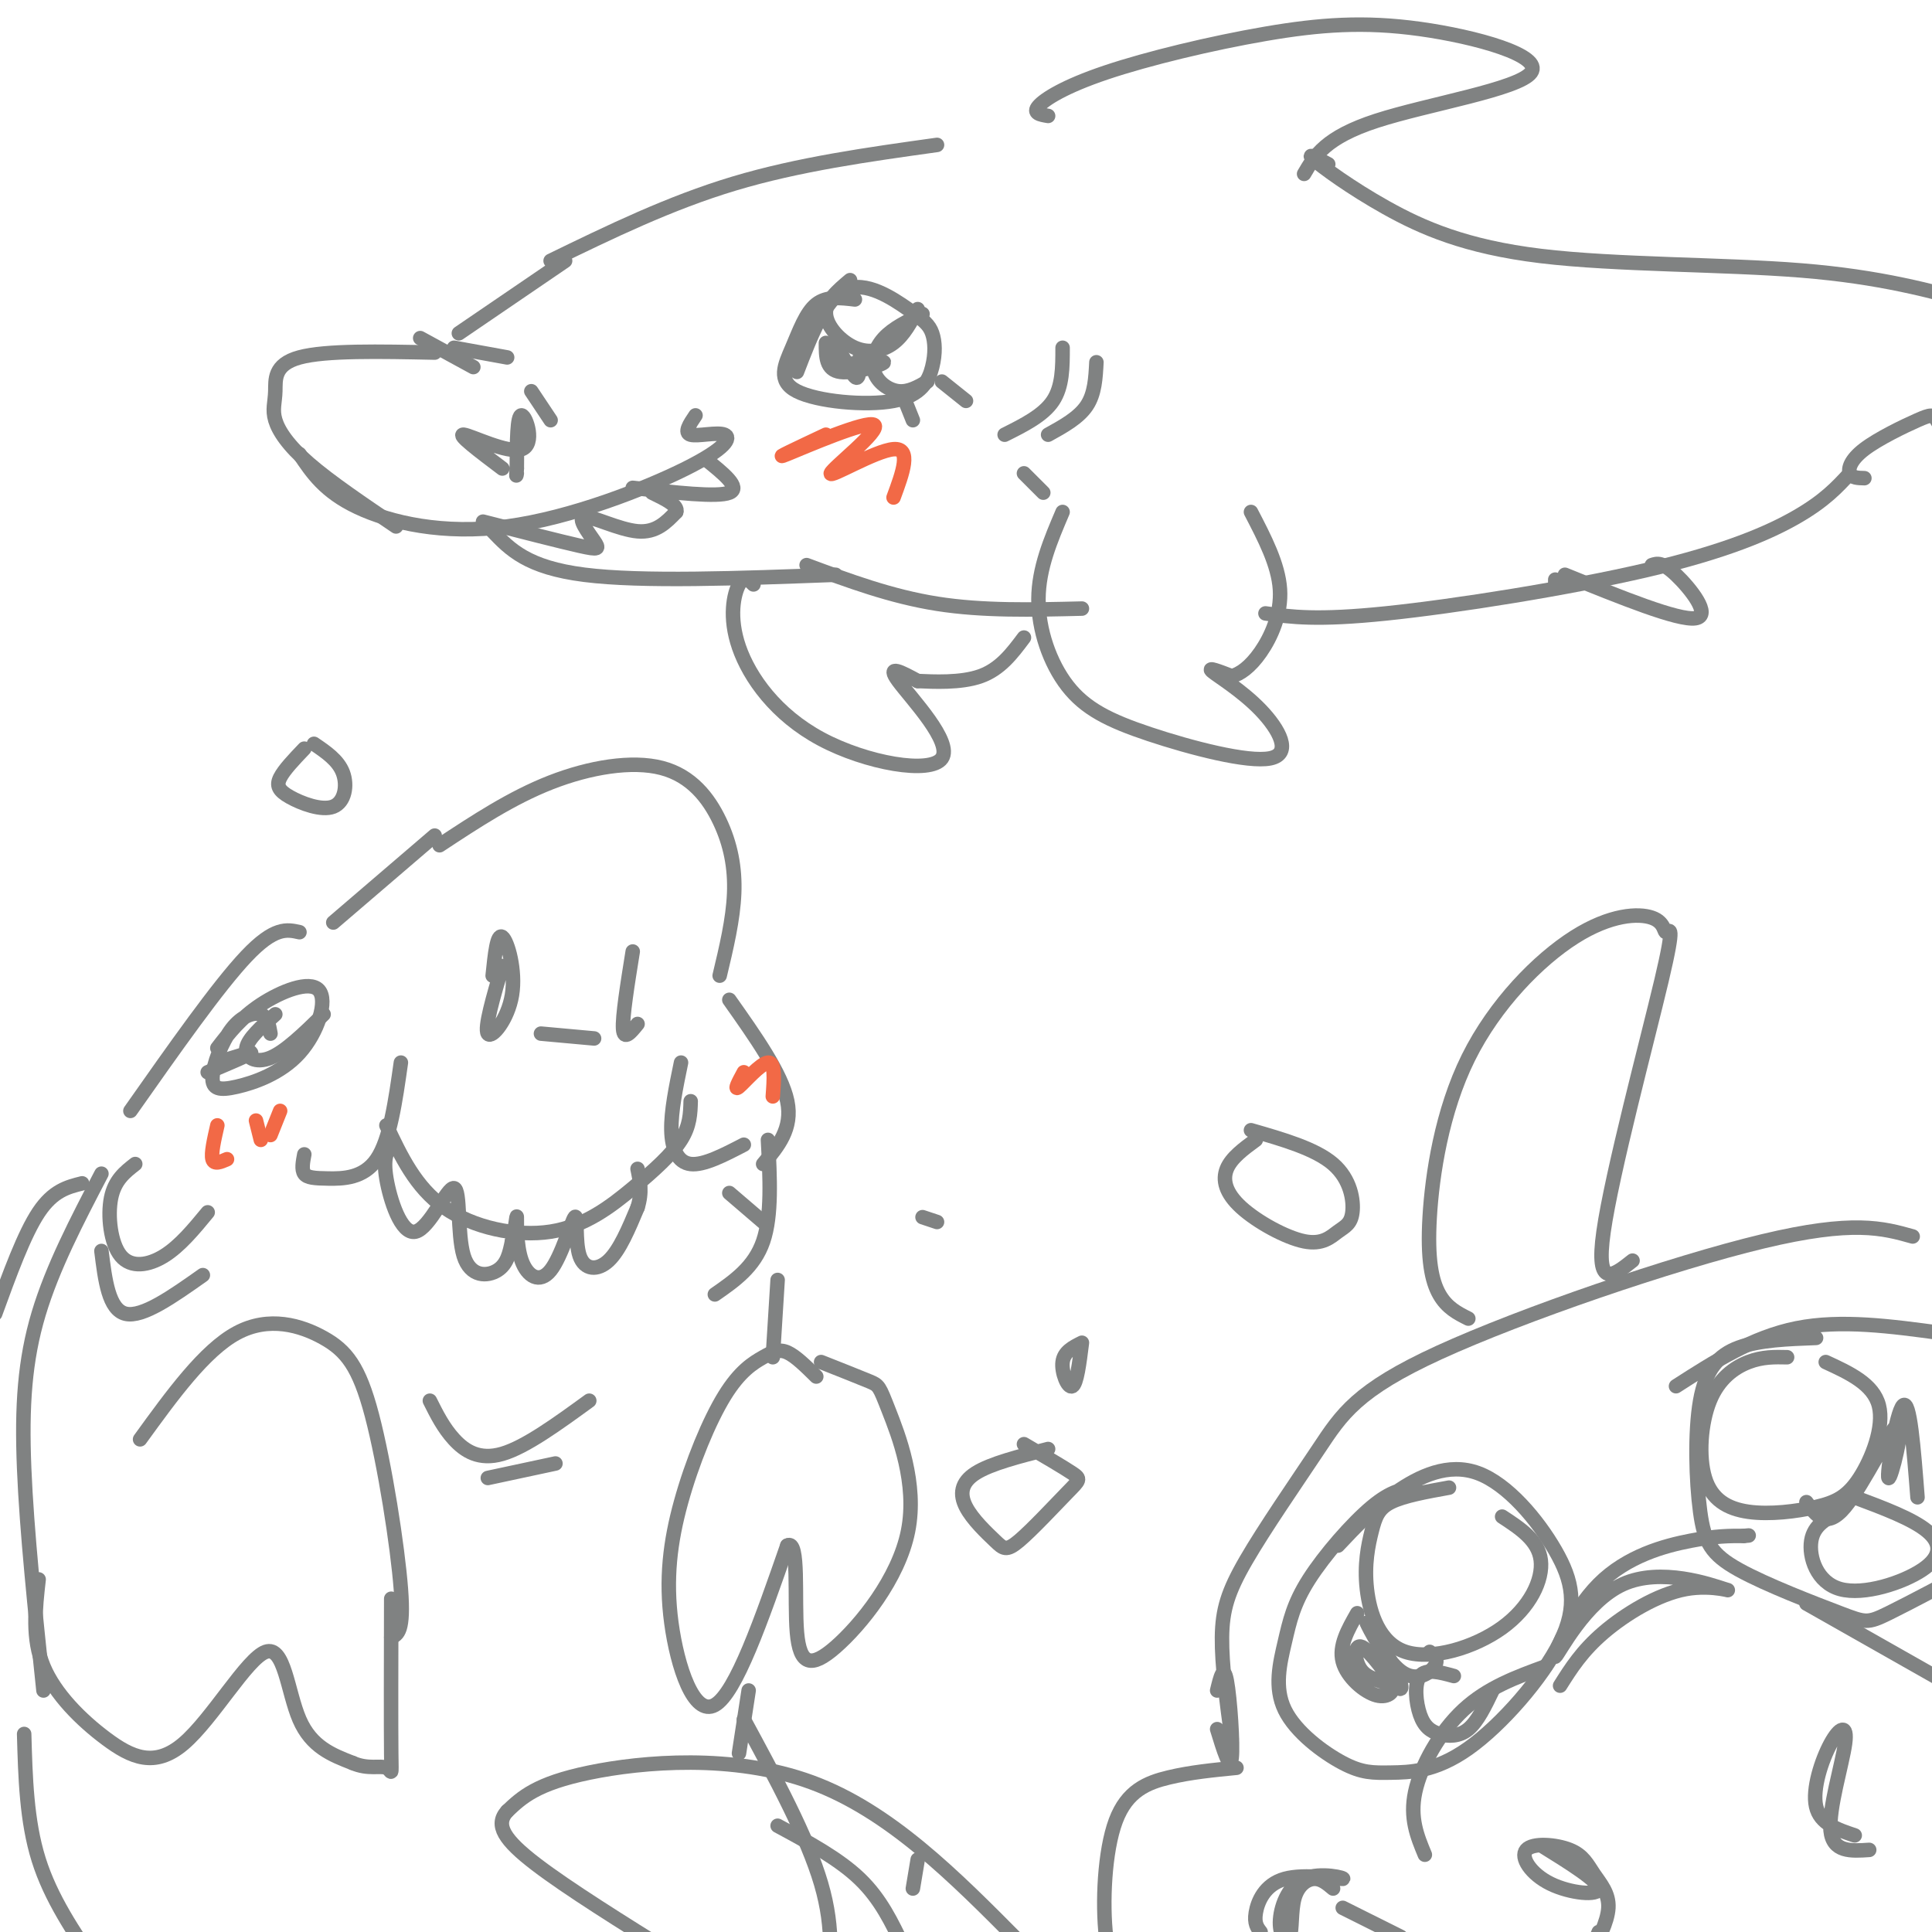<svg viewBox='0 0 400 400' version='1.1' xmlns='http://www.w3.org/2000/svg' xmlns:xlink='http://www.w3.org/1999/xlink'><g fill='none' stroke='rgb(128,130,130)' stroke-width='3' stroke-linecap='round' stroke-linejoin='round'><path d='M177,62c-2.930,-0.351 -5.860,-0.703 -8,1c-2.140,1.703 -3.489,5.460 -5,9c-1.511,3.540 -3.183,6.864 1,9c4.183,2.136 14.222,3.085 20,2c5.778,-1.085 7.294,-4.202 8,-7c0.706,-2.798 0.602,-5.276 0,-7c-0.602,-1.724 -1.700,-2.695 -5,-5c-3.300,-2.305 -8.800,-5.944 -13,-4c-4.200,1.944 -7.100,9.472 -10,17'/><path d='M176,58c-2.583,2.179 -5.167,4.357 -5,7c0.167,2.643 3.083,5.750 6,7c2.917,1.250 5.833,0.643 8,-1c2.167,-1.643 3.583,-4.321 5,-7'/><path d='M191,65c-3.042,1.452 -6.083,2.905 -8,5c-1.917,2.095 -2.708,4.833 -2,7c0.708,2.167 2.917,3.762 5,4c2.083,0.238 4.042,-0.881 6,-2'/><path d='M171,71c-0.008,2.801 -0.016,5.603 3,6c3.016,0.397 9.057,-1.609 9,-2c-0.057,-0.391 -6.211,0.833 -9,0c-2.789,-0.833 -2.212,-3.724 -1,-3c1.212,0.724 3.061,5.064 4,6c0.939,0.936 0.970,-1.532 1,-4'/><path d='M187,82c0.000,0.000 2.000,5.000 2,5'/><path d='M195,79c0.000,0.000 5.000,4.000 5,4'/><path d='M194,30c-14.333,2.000 -28.667,4.000 -42,8c-13.333,4.000 -25.667,10.000 -38,16'/><path d='M117,54c0.000,0.000 -22.000,15.000 -22,15'/><path d='M94,72c0.000,0.000 11.000,2.000 11,2'/><path d='M87,70c0.000,0.000 11.000,6.000 11,6'/><path d='M90,73c-11.295,-0.239 -22.590,-0.478 -28,1c-5.410,1.478 -4.935,4.675 -5,7c-0.065,2.325 -0.671,3.780 0,6c0.671,2.220 2.620,5.206 7,9c4.380,3.794 11.190,8.397 18,13'/><path d='M62,94c2.603,3.891 5.207,7.781 12,11c6.793,3.219 17.776,5.766 31,4c13.224,-1.766 28.689,-7.844 37,-12c8.311,-4.156 9.468,-6.388 8,-7c-1.468,-0.612 -5.562,0.397 -7,0c-1.438,-0.397 -0.219,-2.198 1,-4'/><path d='M100,108c7.978,2.045 15.955,4.089 20,5c4.045,0.911 4.156,0.687 3,-1c-1.156,-1.687 -3.581,-4.839 -2,-5c1.581,-0.161 7.166,2.668 11,3c3.834,0.332 5.917,-1.834 8,-4'/><path d='M140,106c0.500,-1.333 -2.250,-2.667 -5,-4'/><path d='M102,110c3.583,3.750 7.167,7.500 19,9c11.833,1.500 31.917,0.750 52,0'/><path d='M131,101c8.750,1.000 17.500,2.000 20,1c2.500,-1.000 -1.250,-4.000 -5,-7'/><path d='M104,97c-4.732,-3.571 -9.464,-7.143 -8,-7c1.464,0.143 9.125,4.000 12,3c2.875,-1.000 0.964,-6.857 0,-7c-0.964,-0.143 -0.982,5.429 -1,11'/><path d='M107,97c-0.167,2.000 -0.083,1.500 0,1'/><path d='M110,81c0.000,0.000 4.000,6.000 4,6'/><path d='M220,72c0.000,4.000 0.000,8.000 -2,11c-2.000,3.000 -6.000,5.000 -10,7'/><path d='M227,75c-0.167,3.250 -0.333,6.500 -2,9c-1.667,2.500 -4.833,4.250 -8,6'/><path d='M220,106c-2.478,5.815 -4.957,11.630 -5,18c-0.043,6.370 2.348,13.295 6,18c3.652,4.705 8.564,7.189 17,10c8.436,2.811 20.395,5.949 25,5c4.605,-0.949 1.855,-5.986 -2,-10c-3.855,-4.014 -8.816,-7.004 -10,-8c-1.184,-0.996 1.408,0.002 4,1'/><path d='M255,140c1.667,-0.393 3.833,-1.875 6,-5c2.167,-3.125 4.333,-7.893 4,-13c-0.333,-5.107 -3.167,-10.554 -6,-16'/><path d='M156,121c-0.976,-0.962 -1.952,-1.925 -3,0c-1.048,1.925 -2.168,6.737 0,13c2.168,6.263 7.622,13.978 17,19c9.378,5.022 22.679,7.352 25,4c2.321,-3.352 -6.337,-12.386 -9,-16c-2.663,-3.614 0.668,-1.807 4,0'/><path d='M190,141c3.111,0.133 8.889,0.467 13,-1c4.111,-1.467 6.556,-4.733 9,-8'/><path d='M167,117c8.750,3.250 17.500,6.500 27,8c9.500,1.500 19.750,1.250 30,1'/><path d='M217,24c-1.623,-0.272 -3.246,-0.544 -2,-2c1.246,-1.456 5.360,-4.095 14,-7c8.640,-2.905 21.804,-6.074 33,-8c11.196,-1.926 20.424,-2.609 32,-1c11.576,1.609 25.501,5.510 23,9c-2.501,3.490 -21.429,6.569 -32,10c-10.571,3.431 -12.786,7.216 -15,11'/><path d='M262,127c5.315,0.744 10.631,1.488 25,0c14.369,-1.488 37.792,-5.208 54,-9c16.208,-3.792 25.202,-7.655 31,-11c5.798,-3.345 8.399,-6.173 11,-9'/><path d='M275,34c-2.368,-1.265 -4.737,-2.530 -3,-1c1.737,1.530 7.579,5.853 15,10c7.421,4.147 16.421,8.116 32,10c15.579,1.884 37.737,1.681 54,3c16.263,1.319 26.632,4.159 37,7'/><path d='M212,98c0.000,0.000 4.000,4.000 4,4'/><path d='M83,220c-1.131,7.994 -2.262,15.988 -5,20c-2.738,4.012 -7.083,4.042 -10,4c-2.917,-0.042 -4.405,-0.155 -5,-1c-0.595,-0.845 -0.298,-2.423 0,-4'/><path d='M80,233c3.019,6.413 6.038,12.826 12,17c5.962,4.174 14.866,6.108 22,5c7.134,-1.108 12.498,-5.260 17,-9c4.502,-3.740 8.144,-7.069 10,-10c1.856,-2.931 1.928,-5.466 2,-8'/><path d='M141,220c-1.044,5.044 -2.089,10.089 -2,14c0.089,3.911 1.311,6.689 4,7c2.689,0.311 6.844,-1.844 11,-4'/><path d='M104,200c-1.881,6.417 -3.762,12.833 -3,14c0.762,1.167 4.167,-2.917 5,-8c0.833,-5.083 -0.905,-11.167 -2,-12c-1.095,-0.833 -1.548,3.583 -2,8'/><path d='M131,197c-1.083,6.750 -2.167,13.500 -2,16c0.167,2.500 1.583,0.750 3,-1'/><path d='M91,175c7.451,-4.914 14.903,-9.828 23,-13c8.097,-3.172 16.841,-4.603 23,-3c6.159,1.603 9.735,6.239 12,11c2.265,4.761 3.219,9.646 3,15c-0.219,5.354 -1.609,11.177 -3,17'/><path d='M151,207c5.417,7.667 10.833,15.333 12,21c1.167,5.667 -1.917,9.333 -5,13'/><path d='M56,214c-0.303,-1.751 -0.607,-3.501 -2,-4c-1.393,-0.499 -3.876,0.255 -6,3c-2.124,2.745 -3.889,7.483 -4,10c-0.111,2.517 1.432,2.813 5,2c3.568,-0.813 9.163,-2.733 13,-7c3.837,-4.267 5.918,-10.880 4,-13c-1.918,-2.120 -7.834,0.251 -12,3c-4.166,2.749 -6.583,5.874 -9,9'/><path d='M57,210c-2.844,2.533 -5.689,5.067 -6,7c-0.311,1.933 1.911,3.267 5,2c3.089,-1.267 7.044,-5.133 11,-9'/><path d='M43,222c4.333,-1.833 8.667,-3.667 9,-4c0.333,-0.333 -3.333,0.833 -7,2'/><path d='M90,173c0.000,0.000 -21.000,18.000 -21,18'/><path d='M28,241c-2.125,1.655 -4.250,3.310 -5,7c-0.750,3.690 -0.125,9.417 2,12c2.125,2.583 5.750,2.024 9,0c3.250,-2.024 6.125,-5.512 9,-9'/><path d='M21,259c0.750,6.083 1.500,12.167 5,13c3.500,0.833 9.750,-3.583 16,-8'/><path d='M81,237c-0.862,1.335 -1.724,2.670 -1,7c0.724,4.330 3.034,11.655 6,11c2.966,-0.655 6.589,-9.289 8,-9c1.411,0.289 0.611,9.501 2,14c1.389,4.499 4.968,4.285 7,3c2.032,-1.285 2.516,-3.643 3,-6'/><path d='M106,257c0.705,-2.518 0.969,-5.813 1,-5c0.031,0.813 -0.170,5.735 1,9c1.170,3.265 3.711,4.872 6,2c2.289,-2.872 4.325,-10.223 5,-11c0.675,-0.777 -0.011,5.022 1,8c1.011,2.978 3.717,3.137 6,1c2.283,-2.137 4.141,-6.568 6,-11'/><path d='M132,250c1.000,-3.167 0.500,-5.583 0,-8'/><path d='M112,214c0.000,0.000 11.000,1.000 11,1'/><path d='M151,247c0.000,0.000 7.000,6.000 7,6'/><path d='M29,298c6.667,-9.198 13.333,-18.396 20,-22c6.667,-3.604 13.333,-1.616 18,1c4.667,2.616 7.333,5.858 10,16c2.667,10.142 5.333,27.183 6,36c0.667,8.817 -0.667,9.408 -2,10'/><path d='M8,327c-0.692,6.120 -1.384,12.239 1,18c2.384,5.761 7.843,11.162 13,15c5.157,3.838 10.011,6.111 16,1c5.989,-5.111 13.112,-17.607 17,-19c3.888,-1.393 4.539,8.316 7,14c2.461,5.684 6.730,7.342 11,9'/><path d='M73,365c3.226,1.417 5.792,0.458 7,1c1.208,0.542 1.060,2.583 1,-3c-0.060,-5.583 -0.030,-18.792 0,-32'/><path d='M169,285c-2.147,-2.122 -4.294,-4.243 -6,-5c-1.706,-0.757 -2.971,-0.148 -5,1c-2.029,1.148 -4.823,2.835 -8,8c-3.177,5.165 -6.738,13.807 -9,22c-2.262,8.193 -3.224,15.937 -2,25c1.224,9.063 4.636,19.447 9,17c4.364,-2.447 9.682,-17.723 15,-33'/><path d='M163,320c2.547,-1.498 1.415,11.258 2,18c0.585,6.742 2.889,7.469 8,3c5.111,-4.469 13.030,-14.136 15,-24c1.970,-9.864 -2.008,-19.925 -4,-25c-1.992,-5.075 -1.998,-5.164 -4,-6c-2.002,-0.836 -6.001,-2.418 -10,-4'/><path d='M159,236c0.417,7.833 0.833,15.667 -1,21c-1.833,5.333 -5.917,8.167 -10,11'/><path d='M62,193c-2.583,-0.583 -5.167,-1.167 -11,5c-5.833,6.167 -14.917,19.083 -24,32'/><path d='M161,265c0.000,0.000 -1.000,16.000 -1,16'/><path d='M89,290c1.400,2.800 2.800,5.600 5,8c2.200,2.400 5.200,4.400 10,3c4.800,-1.400 11.400,-6.200 18,-11'/><path d='M101,306c0.000,0.000 14.000,-3.000 14,-3'/><path d='M155,350c0.000,0.000 -2.000,13.000 -2,13'/><path d='M154,356c6.583,12.167 13.167,24.333 16,34c2.833,9.667 1.917,16.833 1,24'/><path d='M5,359c0.250,9.000 0.500,18.000 3,26c2.500,8.000 7.250,15.000 12,22'/><path d='M21,243c-5.067,9.711 -10.133,19.422 -13,29c-2.867,9.578 -3.533,19.022 -3,32c0.533,12.978 2.267,29.489 4,46'/></g>
<g fill='none' stroke='rgb(242,105,70)' stroke-width='3' stroke-linecap='round' stroke-linejoin='round'><path d='M171,90c-5.796,2.729 -11.592,5.458 -8,4c3.592,-1.458 16.571,-7.102 18,-6c1.429,1.102 -8.692,8.951 -9,10c-0.308,1.049 9.198,-4.700 13,-5c3.802,-0.300 1.901,4.850 0,10'/><path d='M45,233c-0.667,2.917 -1.333,5.833 -1,7c0.333,1.167 1.667,0.583 3,0'/><path d='M53,232c0.000,0.000 1.000,4.000 1,4'/><path d='M58,230c0.000,0.000 -2.000,5.000 -2,5'/><path d='M154,222c-1.067,1.978 -2.133,3.956 -1,3c1.133,-0.956 4.467,-4.844 6,-5c1.533,-0.156 1.267,3.422 1,7'/></g>
<g fill='none' stroke='rgb(128,130,130)' stroke-width='3' stroke-linecap='round' stroke-linejoin='round'><path d='M17,245c-3.000,0.750 -6.000,1.500 -9,6c-3.000,4.500 -6.000,12.750 -9,21'/><path d='M293,308c-2.461,0.295 -4.923,0.591 -9,4c-4.077,3.409 -9.771,9.933 -13,15c-3.229,5.067 -3.994,8.678 -5,13c-1.006,4.322 -2.254,9.356 0,14c2.254,4.644 8.009,8.896 12,11c3.991,2.104 6.218,2.058 10,2c3.782,-0.058 9.118,-0.127 16,-5c6.882,-4.873 15.311,-14.549 19,-22c3.689,-7.451 2.638,-12.678 -1,-19c-3.638,-6.322 -9.864,-13.741 -16,-16c-6.136,-2.259 -12.182,0.640 -17,4c-4.818,3.360 -8.409,7.180 -12,11'/><path d='M300,308c-4.676,0.843 -9.352,1.686 -12,3c-2.648,1.314 -3.267,3.099 -4,6c-0.733,2.901 -1.580,6.918 -1,12c0.580,5.082 2.589,11.228 8,13c5.411,1.772 14.226,-0.831 20,-5c5.774,-4.169 8.507,-9.906 8,-14c-0.507,-4.094 -4.253,-6.547 -8,-9'/><path d='M301,347c-2.877,-0.789 -5.754,-1.579 -7,0c-1.246,1.579 -0.860,5.526 0,8c0.860,2.474 2.193,3.474 4,4c1.807,0.526 4.088,0.579 6,-1c1.912,-1.579 3.456,-4.789 5,-8'/><path d='M281,334c-1.925,3.382 -3.850,6.764 -3,10c0.850,3.236 4.473,6.328 7,7c2.527,0.672 3.956,-1.074 3,-2c-0.956,-0.926 -4.298,-1.030 -6,-3c-1.702,-1.970 -1.766,-5.806 0,-5c1.766,0.806 5.360,6.256 7,8c1.640,1.744 1.326,-0.216 0,-3c-1.326,-2.784 -3.663,-6.392 -6,-10'/><path d='M283,336c0.226,0.738 3.792,7.583 7,10c3.208,2.417 6.060,0.405 7,-1c0.940,-1.405 -0.030,-2.202 -1,-3'/><path d='M376,277c-5.879,0.218 -11.758,0.437 -16,2c-4.242,1.563 -6.846,4.472 -8,11c-1.154,6.528 -0.856,16.675 0,23c0.856,6.325 2.271,8.829 8,12c5.729,3.171 15.773,7.007 21,9c5.227,1.993 5.636,2.141 10,0c4.364,-2.141 12.682,-6.570 21,-11'/><path d='M402,276c-10.417,-1.417 -20.833,-2.833 -30,-1c-9.167,1.833 -17.083,6.917 -25,12'/><path d='M370,281c-2.553,-0.055 -5.105,-0.111 -8,1c-2.895,1.111 -6.132,3.388 -8,8c-1.868,4.612 -2.366,11.558 -1,16c1.366,4.442 4.595,6.378 9,7c4.405,0.622 9.985,-0.070 14,-1c4.015,-0.930 6.466,-2.096 9,-6c2.534,-3.904 5.153,-10.544 4,-15c-1.153,-4.456 -6.076,-6.728 -11,-9'/><path d='M381,313c-2.732,1.335 -5.464,2.670 -6,6c-0.536,3.330 1.124,8.656 6,10c4.876,1.344 12.967,-1.292 17,-4c4.033,-2.708 4.010,-5.488 1,-8c-3.010,-2.512 -9.005,-4.756 -15,-7'/><path d='M374,311c2.056,2.831 4.112,5.662 8,1c3.888,-4.662 9.609,-16.817 11,-17c1.391,-0.183 -1.549,11.604 -2,11c-0.451,-0.604 1.585,-13.601 3,-15c1.415,-1.399 2.207,8.801 3,19'/><path d='M323,349c2.259,-3.582 4.518,-7.163 9,-11c4.482,-3.837 11.187,-7.928 17,-9c5.813,-1.072 10.733,0.876 8,0c-2.733,-0.876 -13.119,-4.574 -21,-1c-7.881,3.574 -13.257,14.422 -14,15c-0.743,0.578 3.146,-9.114 9,-15c5.854,-5.886 13.673,-7.968 19,-9c5.327,-1.032 8.164,-1.016 11,-1'/><path d='M361,318c1.833,-0.167 0.917,-0.083 0,0'/><path d='M255,360c-1.029,-7.648 -2.059,-15.296 -2,-21c0.059,-5.704 1.206,-9.465 5,-16c3.794,-6.535 10.233,-15.844 15,-23c4.767,-7.156 7.860,-12.157 25,-20c17.140,-7.843 48.326,-18.526 67,-23c18.674,-4.474 24.837,-2.737 31,-1'/><path d='M304,273c-2.212,-1.110 -4.424,-2.221 -6,-5c-1.576,-2.779 -2.516,-7.227 -2,-16c0.516,-8.773 2.487,-21.870 8,-33c5.513,-11.130 14.567,-20.294 22,-25c7.433,-4.706 13.246,-4.954 16,-4c2.754,0.954 2.450,3.111 3,3c0.550,-0.111 1.956,-2.492 -1,10c-2.956,12.492 -10.273,39.855 -12,52c-1.727,12.145 2.137,9.073 6,6'/><path d='M252,350c0.667,-2.756 1.333,-5.511 2,-2c0.667,3.511 1.333,13.289 1,16c-0.333,2.711 -1.667,-1.644 -3,-6'/><path d='M261,400c-0.685,-0.881 -1.370,-1.762 -1,-4c0.370,-2.238 1.795,-5.833 6,-7c4.205,-1.167 11.190,0.092 12,0c0.810,-0.092 -4.556,-1.536 -8,0c-3.444,1.536 -4.967,6.053 -5,9c-0.033,2.947 1.424,4.326 2,3c0.576,-1.326 0.270,-5.357 1,-8c0.730,-2.643 2.494,-3.898 4,-4c1.506,-0.102 2.753,0.949 4,2'/><path d='M278,395c0.000,0.000 12.000,6.000 12,6'/><path d='M319,382c5.988,3.713 11.976,7.426 12,9c0.024,1.574 -5.916,1.010 -10,-1c-4.084,-2.010 -6.311,-5.467 -5,-7c1.311,-1.533 6.161,-1.143 9,0c2.839,1.143 3.668,3.038 5,5c1.332,1.962 3.166,3.990 3,7c-0.166,3.010 -2.333,7.003 -3,8c-0.667,0.997 0.167,-1.001 1,-3'/><path d='M384,380c-3.593,-1.201 -7.187,-2.402 -8,-6c-0.813,-3.598 1.153,-9.593 3,-13c1.847,-3.407 3.574,-4.225 3,0c-0.574,4.225 -3.450,13.493 -3,18c0.450,4.507 4.225,4.254 8,4'/><path d='M295,384c-1.578,-3.800 -3.156,-7.600 -2,-13c1.156,-5.400 5.044,-12.400 10,-17c4.956,-4.600 10.978,-6.800 17,-9'/><path d='M374,332c0.000,0.000 30.000,17.000 30,17'/><path d='M256,366c-4.762,0.464 -9.524,0.929 -14,2c-4.476,1.071 -8.667,2.750 -11,9c-2.333,6.250 -2.810,17.071 -2,24c0.810,6.929 2.905,9.964 5,13'/><path d='M211,402c-13.422,-13.533 -26.844,-27.067 -43,-33c-16.156,-5.933 -35.044,-4.267 -46,-2c-10.956,2.267 -13.978,5.133 -17,8'/><path d='M105,375c-2.600,2.844 -0.600,5.956 6,11c6.600,5.044 17.800,12.022 29,19'/><path d='M190,385c0.000,0.000 -1.000,6.000 -1,6'/><path d='M187,403c-2.333,-4.917 -4.667,-9.833 -9,-14c-4.333,-4.167 -10.667,-7.583 -17,-11'/><path d='M217,300c-5.952,1.513 -11.904,3.026 -15,5c-3.096,1.974 -3.337,4.411 -2,7c1.337,2.589 4.253,5.332 6,7c1.747,1.668 2.324,2.262 5,0c2.676,-2.262 7.451,-7.378 10,-10c2.549,-2.622 2.871,-2.749 1,-4c-1.871,-1.251 -5.936,-3.625 -10,-6'/><path d='M224,278c-1.867,0.933 -3.733,1.867 -4,4c-0.267,2.133 1.067,5.467 2,5c0.933,-0.467 1.467,-4.733 2,-9'/><path d='M191,252c0.000,0.000 3.000,1.000 3,1'/><path d='M260,236c-2.531,1.855 -5.062,3.710 -6,6c-0.938,2.290 -0.282,5.016 3,8c3.282,2.984 9.189,6.225 13,7c3.811,0.775 5.527,-0.916 7,-2c1.473,-1.084 2.704,-1.561 3,-4c0.296,-2.439 -0.344,-6.840 -4,-10c-3.656,-3.160 -10.328,-5.080 -17,-7'/><path d='M63,155c-2.093,2.190 -4.185,4.380 -5,6c-0.815,1.620 -0.352,2.671 2,4c2.352,1.329 6.595,2.935 9,2c2.405,-0.935 2.973,-4.410 2,-7c-0.973,-2.590 -3.486,-4.295 -6,-6'/><path d='M386,99c-1.301,-0.029 -2.603,-0.057 -3,-1c-0.397,-0.943 0.110,-2.799 3,-5c2.890,-2.201 8.163,-4.746 11,-6c2.837,-1.254 3.239,-1.215 4,0c0.761,1.215 1.880,3.608 3,6'/><path d='M322,121c0.000,0.000 0.000,-1.000 0,-1'/><path d='M324,119c11.733,4.756 23.467,9.511 27,9c3.533,-0.511 -1.133,-6.289 -4,-9c-2.867,-2.711 -3.933,-2.356 -5,-2'/></g>
</svg>